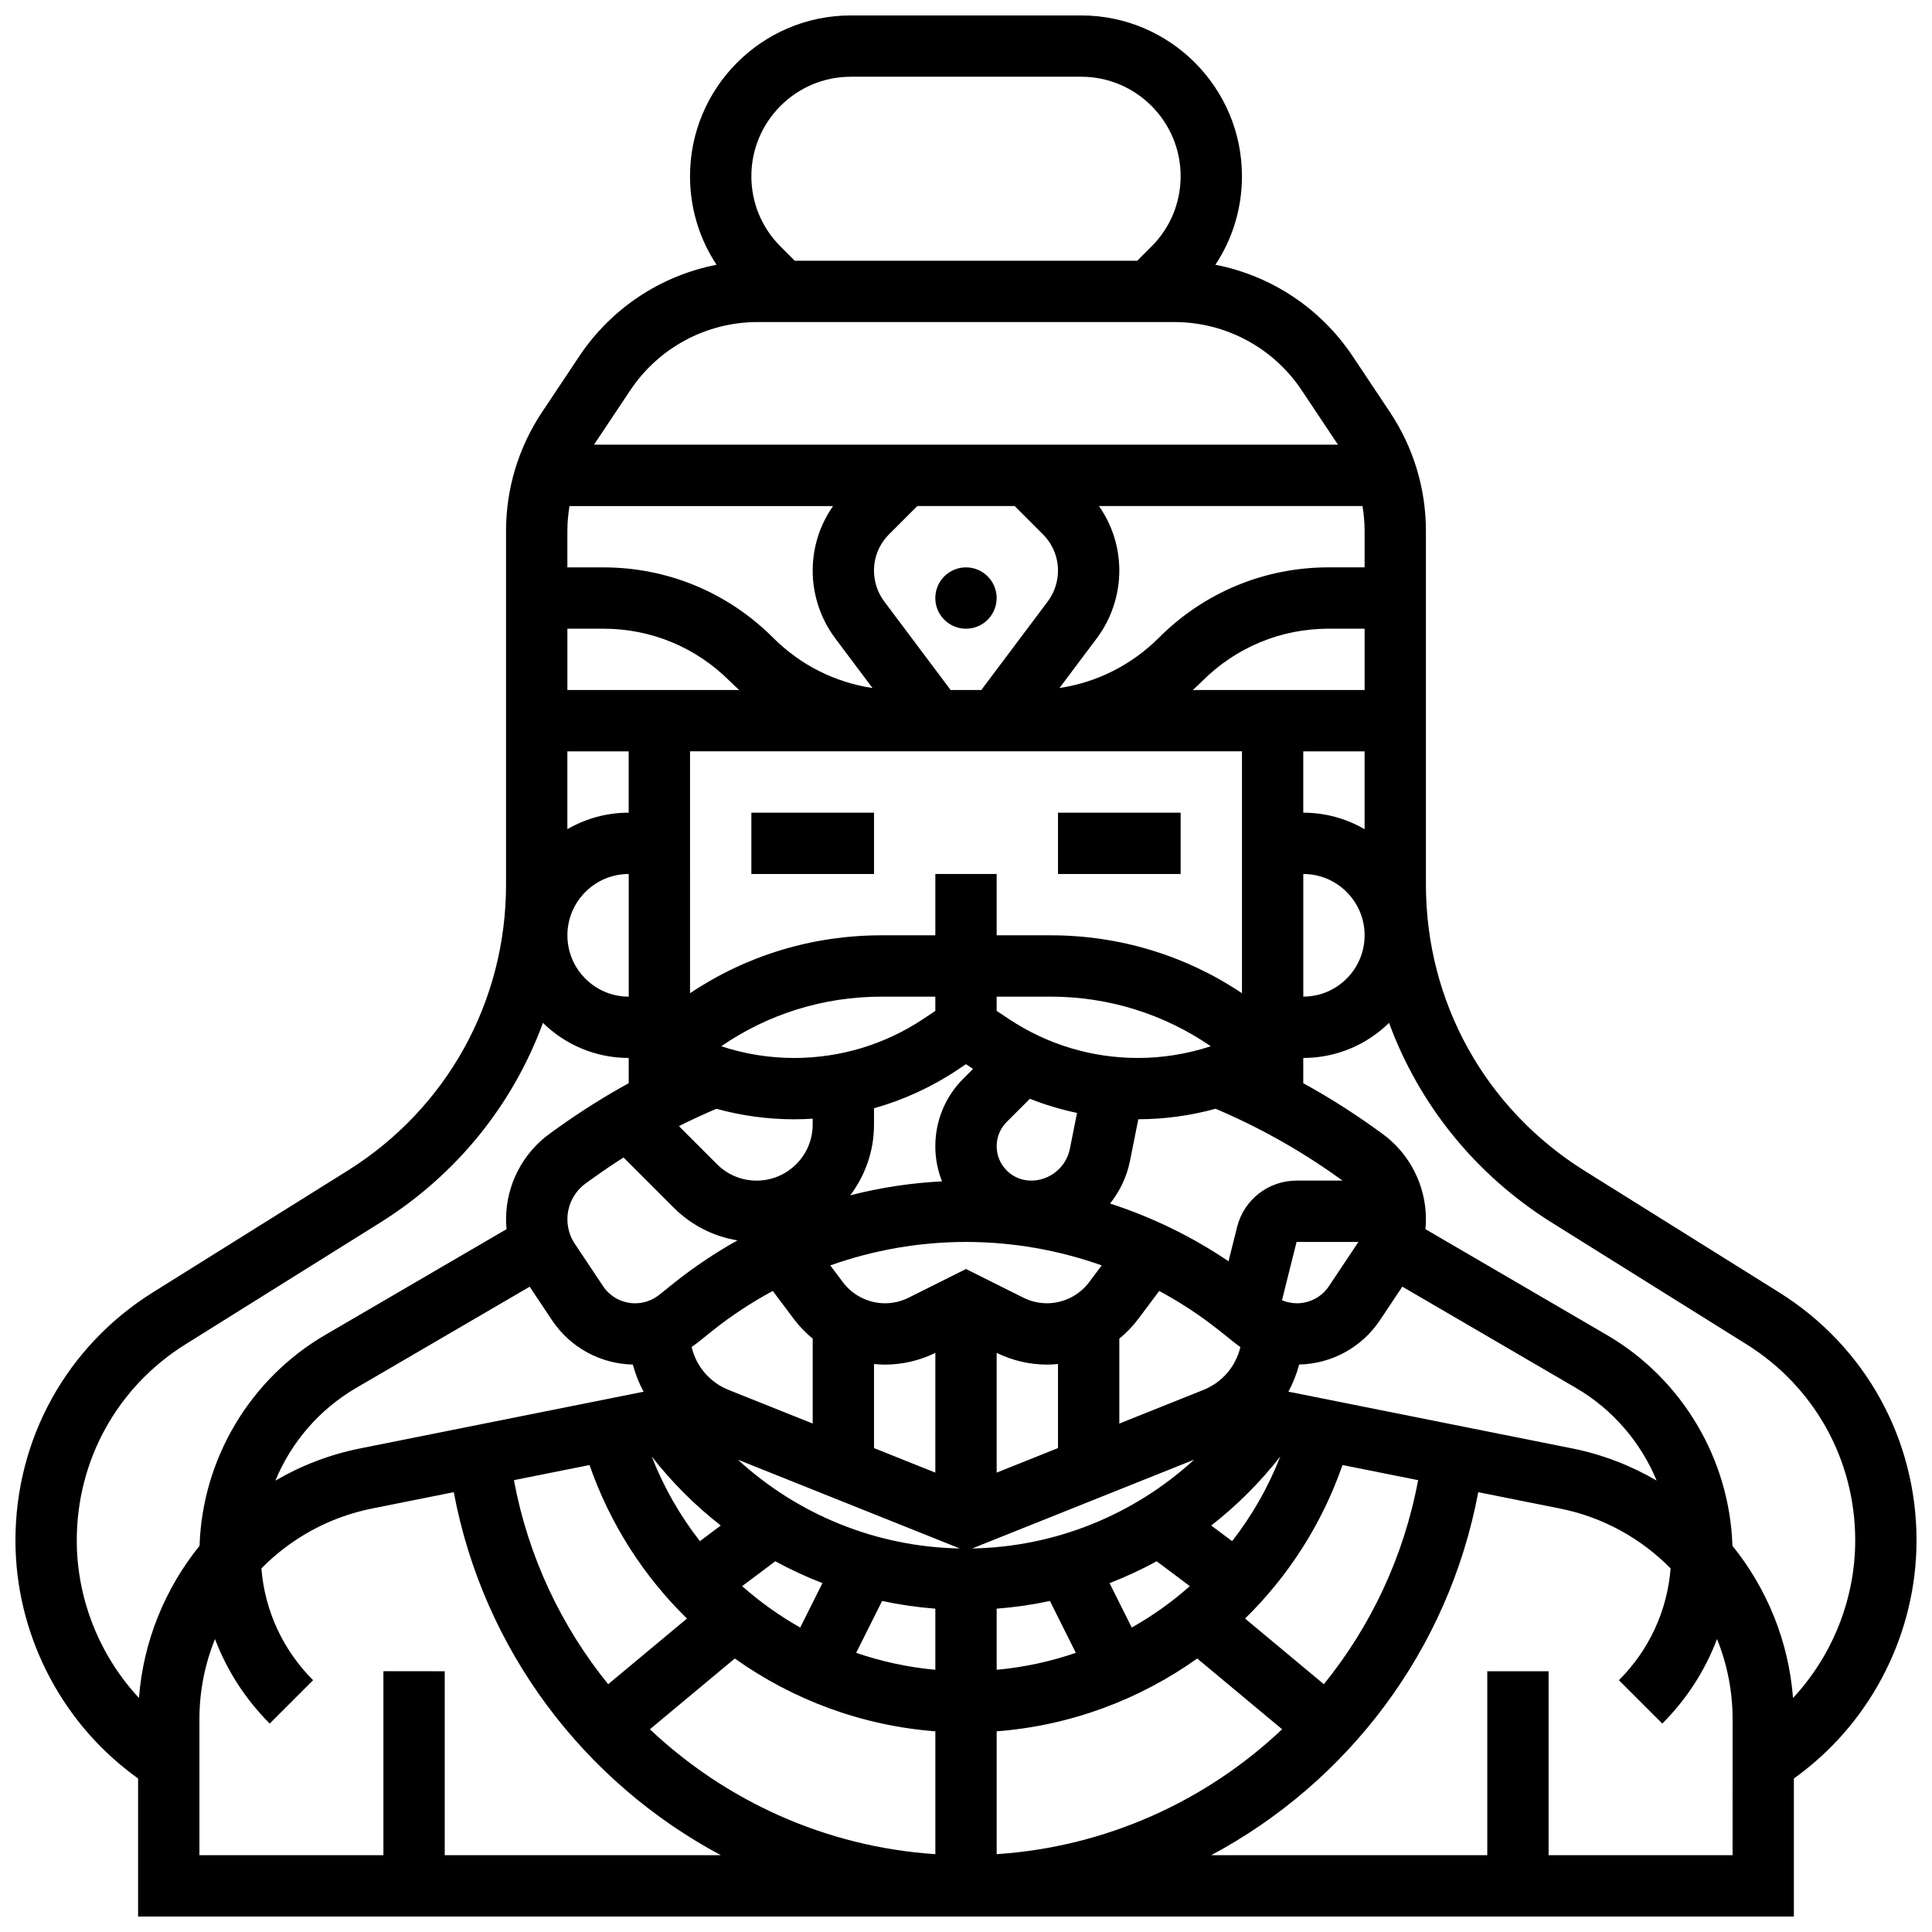 <?xml version="1.0" encoding="UTF-8"?>
<!-- Uploaded to: ICON Repo, www.svgrepo.com, Generator: ICON Repo Mixer Tools -->
<svg width="800px" height="800px" version="1.1" viewBox="144 144 512 512" xmlns="http://www.w3.org/2000/svg">
 <defs>
  <clipPath id="a">
   <path d="m148.09 148.09h503.81v503.81h-503.81z"/>
  </clipPath>
 </defs>
 <path d="m343.12 359.37h32.504v16.25h-32.504z"/>
 <path d="m424.38 359.37h32.504v16.25h-32.504z"/>
 <path d="m408.12 302.49c0 4.488-3.637 8.125-8.125 8.125s-8.129-3.637-8.129-8.125 3.641-8.129 8.129-8.129 8.125 3.641 8.125 8.129"/>
 <g clip-path="url(#a)">
  <path d="m615.48 486.49-51.582-32.238c-26.305-16.441-42.012-44.777-42.012-75.797v-93.711c0-11.27-3.305-22.18-9.555-31.551l-9.84-14.762c-8.516-12.773-21.652-21.391-36.398-24.266 4.578-6.906 7.039-15 7.039-23.473 0-23.492-19.109-42.602-42.602-42.602h-61.062c-23.492 0-42.605 19.109-42.605 42.602 0 8.473 2.461 16.566 7.035 23.473-14.746 2.875-27.883 11.492-36.398 24.266l-9.84 14.762c-6.25 9.375-9.555 20.285-9.555 31.551v93.711c0 31.023-15.707 59.359-42.012 75.801l-51.582 32.238c-22.801 14.254-36.418 38.82-36.418 65.715 0 24.262 11.59 47.438 31 61.996l1.504 1.129v36.566h438.8v-36.566l1.504-1.129c19.414-14.559 31-37.734 31-61.996 0-26.895-13.613-51.461-36.422-65.719zm-126.1-127.12v-16.25h16.25v20.625c-4.781-2.777-10.332-4.375-16.25-4.375zm-205.01 125.62 5.91 8.867c4.812 7.215 12.789 11.578 21.434 11.77 0.664 2.523 1.621 4.934 2.848 7.195l-75.176 15.035c-8.066 1.613-15.602 4.551-22.414 8.531 4.199-10.148 11.633-18.867 21.379-24.551zm9.988-141.87h16.25v16.25c-5.918 0-11.465 1.598-16.25 4.371zm0.562-65.008h69.852c-3.508 4.984-5.402 10.91-5.402 17.133 0 6.418 2.121 12.781 5.973 17.918l9.879 13.172c-9.941-1.492-19.117-6.098-26.359-13.34-12.016-12.016-27.992-18.633-44.98-18.633h-9.523v-9.617c0-2.234 0.203-4.453 0.562-6.633zm209.05 195.02c-0.102 0.168-0.199 0.336-0.309 0.5l-7.469 11.199c-1.898 2.848-5.078 4.551-8.5 4.551-1.363 0-2.707-0.285-3.953-0.805l3.863-15.445zm-36.691 23.602 3.879 3.102c0.5 0.402 1.023 0.773 1.551 1.133-1.184 5.102-4.766 9.367-9.789 11.375l-22.289 8.918v-22.504c1.855-1.516 3.539-3.258 5-5.203l5.574-7.434c5.644 3.043 11.035 6.578 16.074 10.613zm-75.406-84.832-3.152 2.102c-10.18 6.785-22.027 10.371-34.262 10.371-6.578 0-13.078-1.047-19.324-3.106 12.406-8.535 27.074-13.145 42.461-13.145h14.277zm-58.016 25.941c6.711 1.84 13.621 2.785 20.602 2.785 1.645 0 3.281-0.062 4.91-0.164v1.559c0 8.191-6.664 14.855-14.855 14.855-3.969 0-7.699-1.547-10.504-4.352l-10.086-10.086c3.258-1.641 6.574-3.172 9.934-4.598zm41.766 4.18v-4.32c7.805-2.199 15.262-5.606 22.113-10.176l2.262-1.508 1.871 1.25-2.57 2.57c-4.789 4.789-7.43 11.16-7.43 17.934 0 3.281 0.633 6.414 1.773 9.297-8.23 0.426-16.383 1.668-24.324 3.703 3.953-5.223 6.305-11.715 6.305-18.75zm26.004 112.34 58.824-23.531c-15.938 14.629-36.797 23.129-58.824 23.531zm-62.078-23.531 58.824 23.531c-22.027-0.402-42.887-8.902-58.824-23.531zm68.578 3.43v-31.738c4.129 2.031 8.738 3.109 13.34 3.109 0.977 0 1.949-0.059 2.914-0.156v22.281zm-16.254 0-16.25-6.5v-22.281c0.965 0.094 1.938 0.156 2.914 0.156 4.602 0 9.207-1.078 13.34-3.109zm-43.078-48.148 5.578 7.434c1.461 1.945 3.144 3.688 5 5.203v22.504l-22.289-8.914c-5.023-2.012-8.609-6.277-9.789-11.375 0.527-0.363 1.047-0.734 1.551-1.133l3.879-3.102c5.035-4.035 10.43-7.57 16.07-10.617zm-13.781 62.164-5.531 4.148c-5.258-6.731-9.582-14.262-12.766-22.434 5.379 6.887 11.535 13.012 18.297 18.285zm5.664 16.066 8.785-6.59c4.031 2.195 8.203 4.137 12.492 5.793l-5.887 11.77c-5.5-3.109-10.664-6.785-15.391-10.973zm37.09 3.93c4.625 0.996 9.336 1.676 14.109 2.043v16.195c-7.242-0.66-14.277-2.184-20.98-4.496zm30.359 2.043c4.769-0.367 9.484-1.047 14.109-2.043l6.871 13.742c-6.703 2.312-13.738 3.836-20.98 4.496zm35.801 5-5.887-11.77c4.289-1.656 8.461-3.598 12.492-5.793l8.785 6.59c-4.723 4.188-9.883 7.863-15.391 10.973zm26.594-22.891-5.531-4.148c6.762-5.273 12.918-11.398 18.297-18.285-3.188 8.172-7.512 15.703-12.766 22.434zm-37.895-68.629c-2.621 3.496-6.793 5.582-11.164 5.582-2.156 0-4.312-0.508-6.242-1.473l-15.219-7.609-15.223 7.613c-1.926 0.965-4.086 1.473-6.242 1.473-4.367 0-8.543-2.086-11.16-5.582l-3.344-4.453c11.492-4.078 23.668-6.219 35.969-6.219 12.297 0 24.477 2.141 35.969 6.215zm-15.387-26.922c-5.023 0-9.113-4.086-9.113-9.113 0-2.434 0.949-4.723 2.668-6.441l6.133-6.133c4.055 1.602 8.234 2.852 12.5 3.75l-1.898 9.5c-0.977 4.891-5.305 8.438-10.289 8.438zm28.301-32.504c-12.234 0-24.082-3.586-34.262-10.375l-3.152-2.098v-3.777h14.281c15.383 0 30.051 4.609 42.457 13.148-6.25 2.055-12.746 3.102-19.324 3.102zm-23.133-32.504h-14.281v-16.25h-16.25v16.25h-14.281c-18.332 0-35.836 5.363-50.727 15.348l-0.004-64.102h146.27v64.102c-14.887-9.98-32.395-15.348-50.723-15.348zm37.699-65.008c0.855-0.77 1.699-1.559 2.519-2.379 8.945-8.945 20.84-13.871 33.492-13.871h9.52v16.25zm44.969-48.754c0.359 2.184 0.562 4.398 0.562 6.637v9.613h-9.52c-16.992 0-32.965 6.617-44.98 18.633-7.242 7.242-16.414 11.848-26.359 13.34l9.879-13.172c3.852-5.137 5.973-11.5 5.973-17.918 0-6.219-1.895-12.145-5.402-17.133zm-92.188 0 7.504 7.504c2.57 2.57 3.988 5.992 3.988 9.629 0 2.926-0.969 5.828-2.723 8.168l-17.598 23.453h-8.125l-17.594-23.457c-1.758-2.34-2.723-5.242-2.723-8.168 0-3.637 1.418-7.055 3.988-9.629l7.504-7.504zm-109 32.504c12.648 0 24.543 4.926 33.488 13.871 0.82 0.82 1.664 1.609 2.519 2.379h-45.531v-16.25zm6.731 65.008v32.504c-8.961 0-16.25-7.293-16.25-16.25-0.004-8.965 7.289-16.254 16.25-16.254zm-1.367 75.133 13.27 13.27c4.66 4.66 10.539 7.652 16.918 8.695-5.902 3.297-11.551 7.078-16.867 11.328l-3.879 3.106c-1.805 1.445-4.07 2.238-6.383 2.238-3.426 0-6.602-1.703-8.5-4.551l-7.469-11.199c-1.289-1.938-1.973-4.191-1.973-6.519 0-3.789 1.84-7.363 4.926-9.566l2.266-1.621c2.512-1.805 5.082-3.523 7.691-5.18zm-9.02 81.5c5.449 15.668 14.391 29.5 25.824 40.684l-20.883 17.402c-12.406-15.32-21.195-33.754-24.977-54.078zm38.5 51.273c15.348 10.93 33.633 17.793 53.148 19.297v32.555c-29.039-1.926-55.539-14.098-75.648-33.102zm69.398 19.297c19.516-1.504 37.801-8.367 53.148-19.297l22.5 18.75c-20.109 19.004-46.609 31.176-75.648 33.102zm86.707-12.484-20.883-17.402c11.43-11.184 20.375-25.016 25.824-40.684l20.039 4.008c-3.789 20.32-12.574 38.754-24.98 54.078zm-9.398-77.527c1.227-2.258 2.184-4.672 2.848-7.195 8.645-0.191 16.621-4.551 21.434-11.77l5.91-8.867 46.02 26.844c9.742 5.684 17.176 14.402 21.379 24.551-6.816-3.984-14.348-6.918-22.414-8.531zm2.168-55.934c-7.473 0-13.957 5.062-15.766 12.309l-2.269 9.074c-9.703-6.57-20.293-11.707-31.391-15.305 2.57-3.234 4.438-7.074 5.285-11.332l2.199-11.004c6.941-0.012 13.805-0.953 20.477-2.781 11.383 4.828 22.242 10.895 32.305 18.078l1.336 0.957zm1.781-81.258c8.961 0 16.25 7.293 16.25 16.25 0 8.961-7.293 16.25-16.25 16.25zm-119.92-211.28h61.062c14.531 0 26.352 11.82 26.352 26.352 0 7.039-2.742 13.656-7.719 18.633l-3.773 3.773h-90.777l-3.773-3.773c-4.977-4.977-7.719-11.594-7.719-18.633 0-14.531 11.82-26.352 26.348-26.352zm-58.441 83.102c7.555-11.328 20.191-18.094 33.809-18.094h110.33c13.613 0 26.254 6.766 33.805 18.094l9.609 14.41h-197.16zm-146.68 304.77c0-21.254 10.762-40.672 28.785-51.934l51.582-32.238c20.285-12.676 35.227-31.34 43.172-52.961 5.863 5.746 13.891 9.297 22.73 9.297v6.688c-6.391 3.512-12.574 7.398-18.508 11.637l-2.266 1.621c-7.344 5.246-11.73 13.766-11.73 22.793 0 0.883 0.055 1.758 0.137 2.625l-48.086 28.051c-19.934 11.629-32.539 32.887-33.277 55.863-9.117 11.289-14.906 25.266-16.059 40.332-10.457-11.246-16.48-26.227-16.48-41.773zm97.512 83.441v-48.754l-16.25-0.004v48.754l-48.758 0.004v-36.094c0-7.434 1.465-14.598 4.129-21.191 3.148 8.305 8.035 15.93 14.504 22.398l11.492-11.492c-8.027-8.027-12.805-18.434-13.703-29.625 7.769-7.894 17.859-13.578 29.309-15.867l21.672-4.336c7.894 42.039 34.68 76.926 70.781 96.203h-73.176zm341.29 0h-48.754v-48.754h-16.25v48.754h-73.172c36.102-19.277 62.887-54.164 70.781-96.203l21.672 4.336c11.449 2.289 21.535 7.977 29.309 15.867-0.898 11.195-5.676 21.598-13.703 29.625l11.492 11.492c6.469-6.469 11.355-14.09 14.504-22.398 2.664 6.594 4.129 13.754 4.129 21.191zm16.023-41.668c-1.156-15.066-6.941-29.043-16.059-40.332-0.738-22.977-13.344-44.238-33.277-55.863l-48.086-28.051c0.082-0.871 0.137-1.746 0.137-2.625 0-9.027-4.387-17.547-11.73-22.793l-2.269-1.621c-5.934-4.238-12.117-8.125-18.508-11.633l0.004-6.691c8.84 0 16.867-3.555 22.73-9.301 7.941 21.621 22.887 40.285 43.172 52.961l51.582 32.238c18.023 11.266 28.785 30.68 28.785 51.934 0 15.551-6.023 30.531-16.48 41.777z"/>
 </g>
</svg>